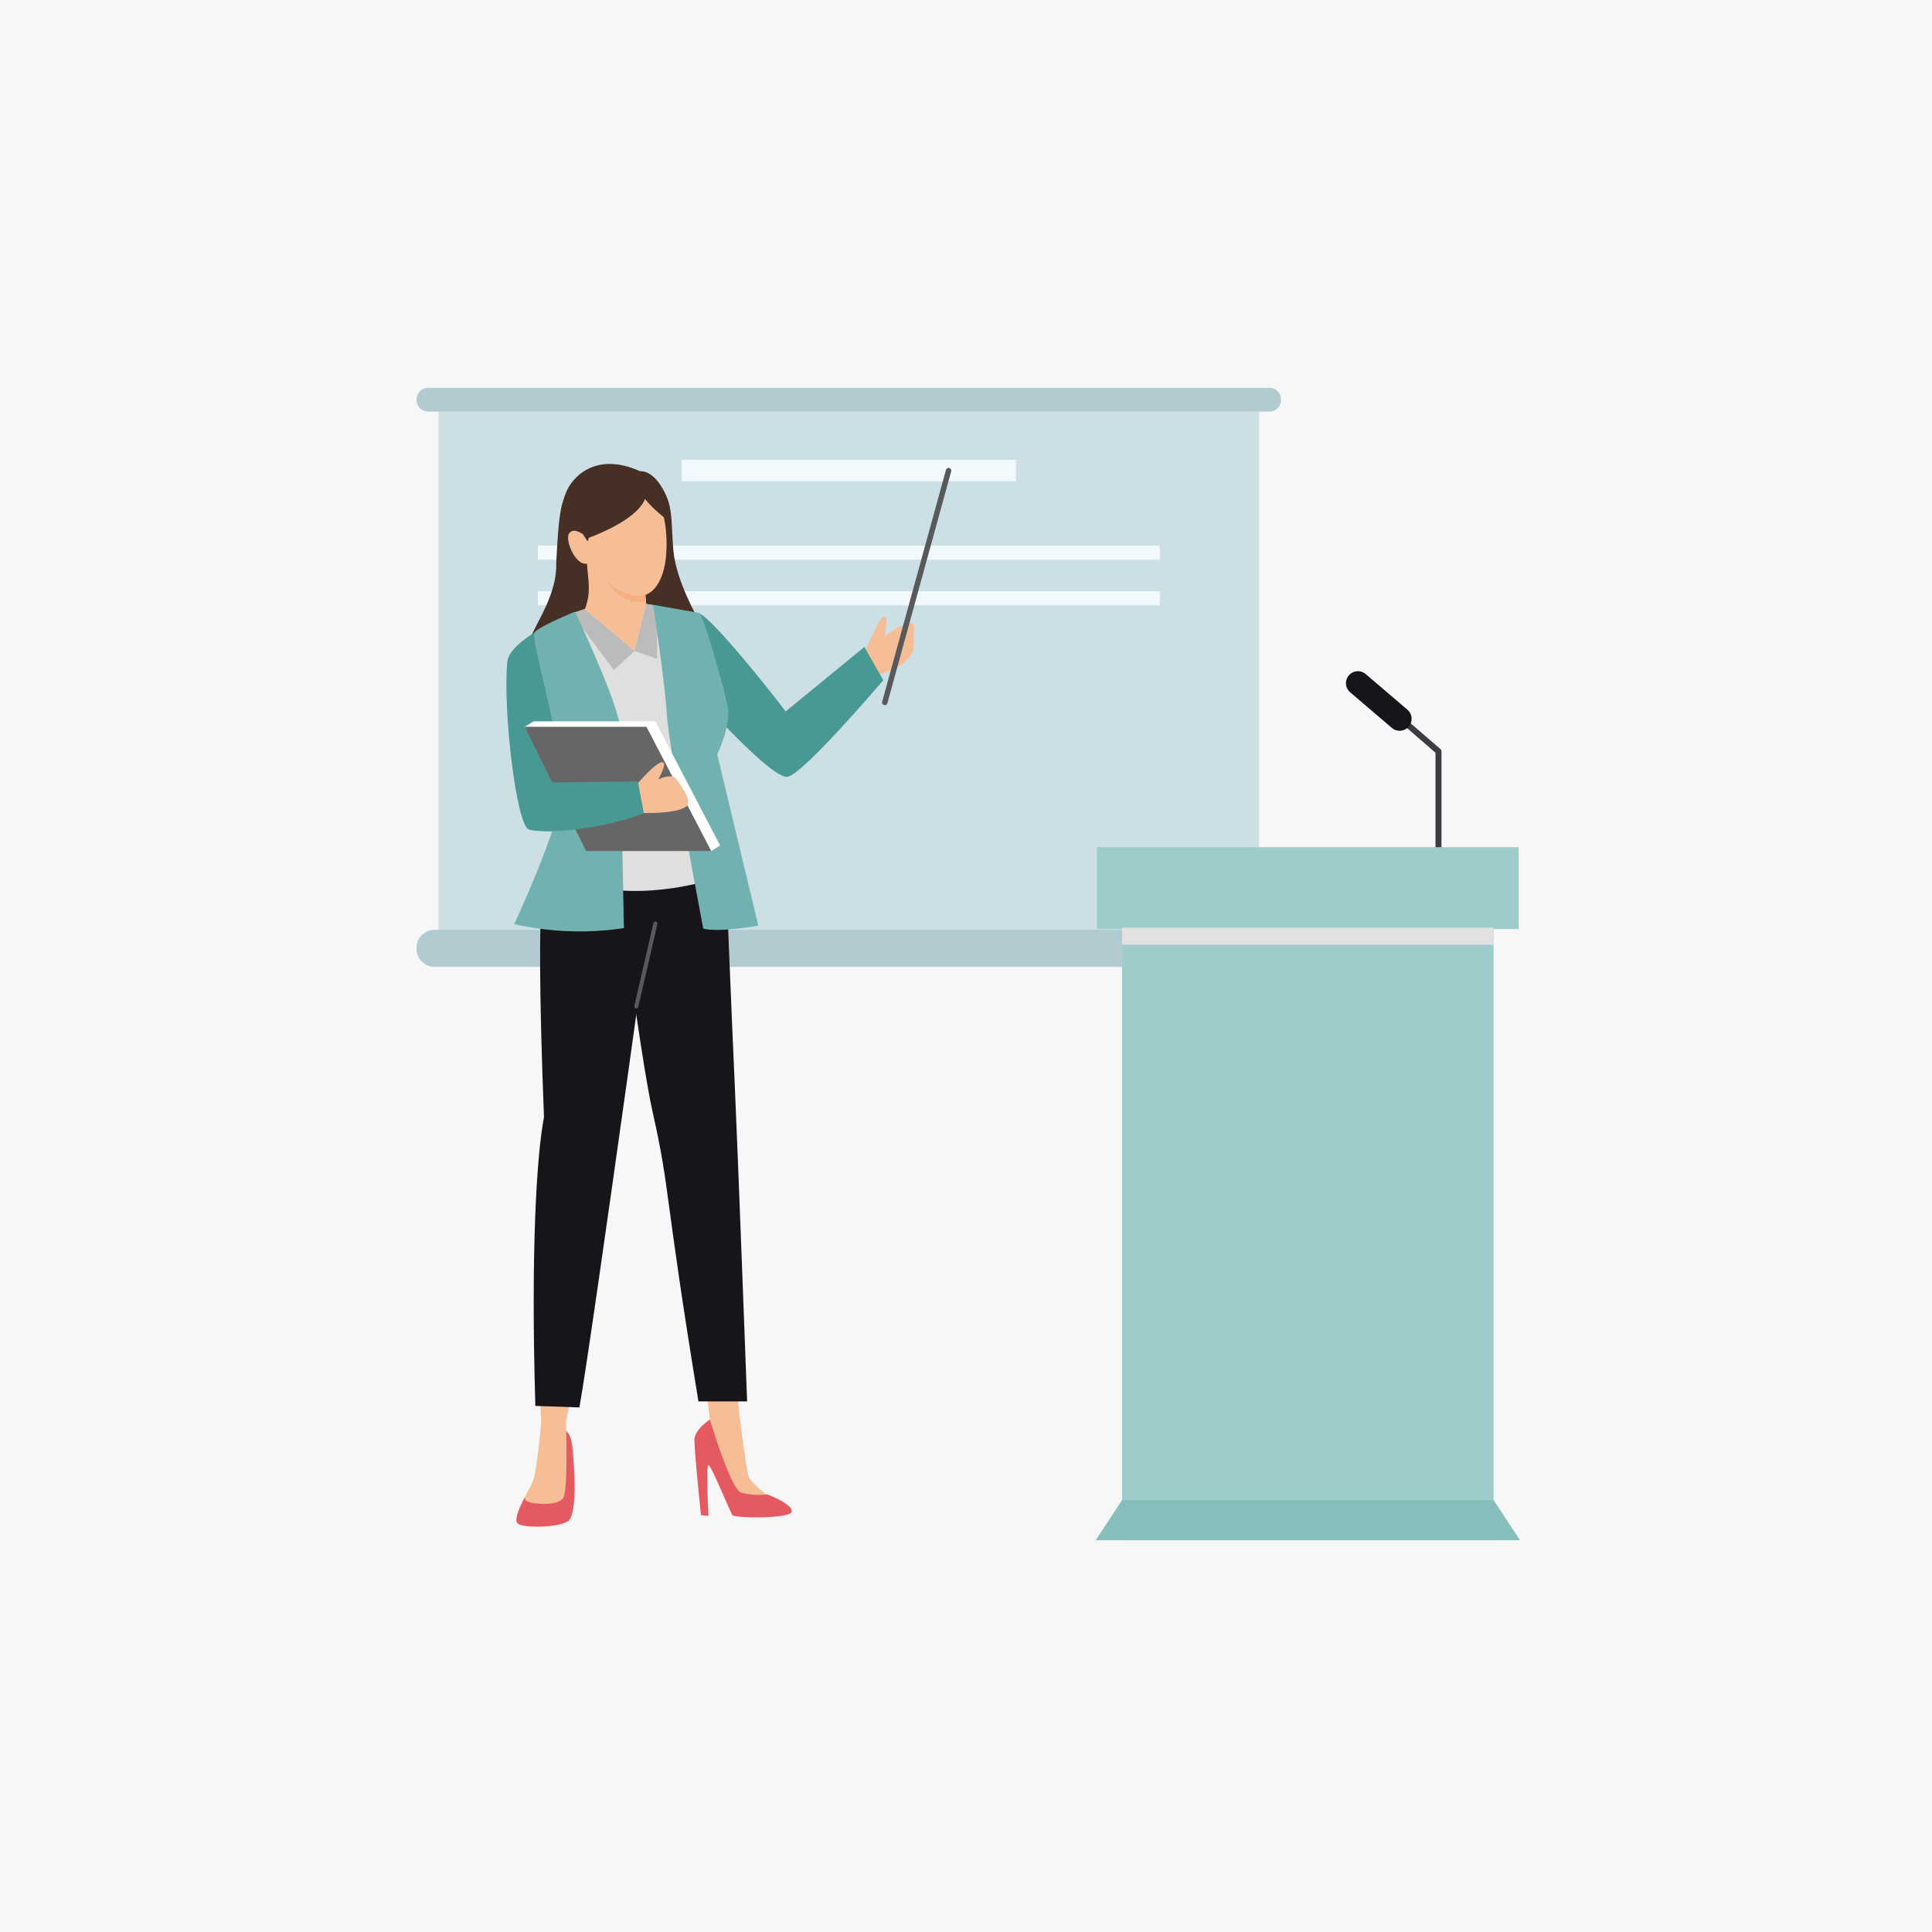 <svg xmlns="http://www.w3.org/2000/svg" xmlns:xlink="http://www.w3.org/1999/xlink" width="269" height="269" viewBox="0 0 269 269"><defs><clipPath id="a"><rect width="153.635" height="160.451" fill="none"/></clipPath><clipPath id="c"><rect width="3.261" height="12.126" fill="none"/></clipPath><clipPath id="d"><rect width="51.718" height="2.38" fill="none"/></clipPath></defs><g transform="translate(-825 -2485)"><rect width="269" height="269" transform="translate(825 2485)" fill="#f7f7f7"/><g transform="translate(883 2539)"><g clip-path="url(#a)"><g clip-path="url(#a)"><rect width="114.258" height="73.313" transform="translate(3.053 3.31)" fill="#ccdfe4"/><path d="M117.857,75.559H2.507A2.507,2.507,0,0,1,0,73.053v-.142A2.506,2.506,0,0,1,2.507,70.4h115.35a2.506,2.506,0,0,1,2.506,2.506v.142a2.506,2.506,0,0,1-2.506,2.506" transform="translate(0 5.063)" fill="#b1cbd1"/><path d="M118.753,3.31H1.609A1.609,1.609,0,0,1,0,1.7V1.61A1.61,1.61,0,0,1,1.609,0H118.753a1.61,1.61,0,0,1,1.609,1.61V1.7a1.609,1.609,0,0,1-1.609,1.609" fill="#b1cbd1"/><rect width="46.523" height="2.991" transform="translate(36.92 10.023)" fill="#f1f9fd"/><rect width="86.603" height="1.964" transform="translate(16.881 21.966)" fill="#f1f9fd"/><rect width="86.603" height="1.964" transform="translate(16.881 28.309)" fill="#f1f9fd"/><path d="M32.9,12.824c1.82,2.769,1.445,4.561,1.79,8.95s3.486,9.72,3.486,9.72c.458,8.73-3.805,16.1-9.429,16.827-5.775.749-15.9-8.756-13.879-14.32.695-1.908,3.716-6.1,3.527-10.37.361-6.618.542-7.591,1.348-9.728.751-1.992,4-5.859,10.333-3,0,0,1.415-.225,2.823,1.918" transform="translate(1.05 0.711)" fill="#462f24"/><path d="M22.2,22.929c.075,1.706.49,3.322.046,5.168a7.83,7.83,0,0,1-.88,2.312s6.558,7.126,8.028,5.3C30.367,34.5,30.6,29.5,30.6,29.5a18.776,18.776,0,0,1-.295-2.913l-7.061-4.934Z" transform="translate(1.536 1.557)" fill="#f6be96"/><path d="M24.557,24.869c1.059,2.029,3.543,3.682,5.621,3.037-.058-.5-.107-1.265-.107-1.265Z" transform="translate(1.766 1.788)" fill="#f5b082"/><path d="M28.43,11.663c2.5.175,4.759,3.184,4.954,8.522s-1.641,7.7-3.41,7.926-4.824-1.072-7.285-4.588c-1.806.96-3.492-3.119-2.88-4.063s1.955.106,1.955.106l.612.958c.345-.358.311-2,.416-2.553s1.089-1.148.695-2.117-1.231-1.732.492-2.766c3.364-2.016,4.451-1.426,4.451-1.426" transform="translate(1.415 0.833)" fill="#f6be96"/><path d="M22.405,20.131s6.722-2.34,7.893-5.425a17.515,17.515,0,0,0,2.753,2.623s.069-6.337-5.78-6.575-6.323,5.3-6.4,6.011" transform="translate(1.501 0.773)" fill="#462f24"/><path d="M58.324,34.421s1.8-4.482,2.539-4.69.092,2.711.092,2.711,4.457-3.265,4.137-1.022c-.347,2.43,1.371,4.08-4.983,6.475" transform="translate(4.194 2.137)" fill="#f6be96"/><path d="M19.784,135.418s.759.368.957,2.144.912,9.665-.667,10.553-6.108.89-6.9.3,1-3.741,1-3.741-.169.953,4.22.509c1.627-.1,1.455-7.668,1.386-9.763" transform="translate(0.933 9.739)" fill="#e55960"/><path d="M46.841,145.88s-2.95-2.187-3.268-3.205-1.312-8.883-1.312-8.883l-.954-11.074H36.63l1.586,12.108s2.231,9.595,3.519,11.054" transform="translate(2.634 8.825)" fill="#f6be96"/><path d="M25.207,56.793s3.959,31.6,5.878,40.1c2.443,10.827,1.557,10.98,6.349,40.146H44.21S42.915,102.157,42.5,93.2c-.427-9.157-1.452-34.809-1.452-34.809" transform="translate(1.813 4.084)" fill="#17151a"/><path d="M16.235,132.242c.033.764.068,1.538.105,2.328,0,0-.613,6.772-1.139,8.088s-1.512,2.433-.921,2.828,4.6.854,5.2-.593S19.8,134.5,19.8,134.5s.154-.821.419-2.262Z" transform="translate(1.014 9.51)" fill="#f6be96"/><path d="M17.011,63.795s-1.767-1.921-.364,33.958c-1.005,5.23-1.858,18.4-1.2,40.209l6.13.208c1.664-9.024,12.194-85.458,12.194-85.458" transform="translate(1.094 3.791)" fill="#17151a"/><path d="M38.254,134.014s2.851,9.639,4.331,10.163a9.675,9.675,0,0,0,3.649.255s3.508,1.32,3.413,2.37-7.92.954-8.255.524-2.957-6.966-3.34-6.966,0,7.062,0,7.062l-1.049-.1s-.954-9.113-.907-10.544,2.159-2.768,2.159-2.768" transform="translate(2.596 9.638)" fill="#e55960"/><path d="M36.737,29.27c2.168.981,11,12.234,12.053,13.684L59.754,33.97l2.626,4.635S51.295,51.657,49.053,52.052s-12.9-11.622-12.9-11.622" transform="translate(2.6 2.105)" fill="#489894"/><path d="M20.55,29.291l1.395-.5,6.939,5.838,1.644-6.563.969.169,3.563,20.943,4.293,17.361s-10.868,3.368-18.612,0l-.413-30.451" transform="translate(1.462 2.018)" fill="#dfdfdf"/><path d="M16.616,31.225s-4.6,2.368-4.817,4.687c-.653,6.848,1.3,22.751,2.968,23.308s8.958.391,16.042-2.215l-.834-4.444L18.031,52.7l1.163-9.237" transform="translate(0.839 2.246)" fill="#489894"/><path d="M26.012,37.22,28.9,34.581,21.96,28.743l-1.842.565Z" transform="translate(1.447 2.067)" fill="#bbb"/><path d="M29.954,28.066l-1.644,6.563,3.143,1.077V28.322Z" transform="translate(2.036 2.018)" fill="#bbb"/><path d="M21.156,29.077s-5.211,2.113-5.663,2.946c-.61,1.126,4.827,17.917,3.577,23.75s-6.389,16.805-6.389,16.805a41.5,41.5,0,0,0,15.277.555s-.487-24.339-.487-27.533-6.316-16.524-6.316-16.524" transform="translate(0.912 2.091)" fill="#71b2b1"/><path d="M30.724,28.181s5.694,1.015,6.422,1.128c.451.07,2.919,8.455,3.894,12.623C41.729,44.881,39.647,49,39.647,49L45.375,72.85s-5.486,1-7.673.417c0,0-4.861-25.729-5.07-29.792s-1.908-15.294-1.908-15.294" transform="translate(2.21 2.027)" fill="#71b2b1"/><path d="M15.287,43.319l-1.237.764,9.779,16.528,16.189.763,1.237-.763L32.239,43.319Z" transform="translate(1.01 3.115)" fill="#fff"/><path d="M14.051,44.031l8.542,17.292H40.019L31,44.031Z" transform="translate(1.01 3.166)" fill="#666"/><path d="M28.642,51.7s3.072-3.632,3.7-3c.387.387-.73,2.317-.73,2.317s1.809-.851,2.421-.131c.654.772,2.4,3.248,1.51,3.893s-2.917,1.029-7.172.907" transform="translate(2.04 3.497)" fill="#f6be96"/><path d="M14.493,56.83c.119.209-.043.921.071.958,1.667.556,8.959.392,16.042-2.214l-.834-4.444-11.944.139Z" transform="translate(1.042 3.677)" fill="#489894"/><g transform="translate(30.288 74.295)" style="mix-blend-mode:multiply;isolation:isolate"><g clip-path="url(#c)"><path d="M28.539,81.4a.284.284,0,0,1-.276-.348c.023-.1,2.345-10.074,2.652-11.514a.283.283,0,1,1,.555.118c-.308,1.445-2.631,11.423-2.654,11.524A.284.284,0,0,1,28.539,81.4Z" transform="translate(-28.236 -69.29)" fill="#585959"/></g></g><path d="M0,32.653a.378.378,0,0,1-.1-.014.378.378,0,0,1-.264-.465L8.515-.1A.378.378,0,0,1,8.98-.364.378.378,0,0,1,9.244.1L.364,32.376A.378.378,0,0,1,0,32.653Z" transform="translate(65.195 11.524)" fill="#585959"/><rect width="51.717" height="85.29" transform="translate(98.239 75.161)" fill="#9dccca"/><path d="M147.292,150.061H88.213l3.681-5.59h51.717Z" transform="translate(6.344 10.39)" fill="#85beba"/><path d="M133.3,64.8a.417.417,0,0,1-.417-.417V47.9l-7.772-6.736a.416.416,0,1,1,.546-.629l7.917,6.859a.418.418,0,0,1,.144.315V64.38a.417.417,0,0,1-.417.417" transform="translate(8.987 2.908)" fill="#3c3d42"/><path d="M128.192,45.1a1.656,1.656,0,0,1-1.082-.4l-5.773-4.933a1.667,1.667,0,1,1,2.165-2.534l5.773,4.933a1.667,1.667,0,0,1-1.084,2.934" transform="translate(8.684 2.649)" fill="#17151a"/><rect width="58.715" height="11.404" transform="translate(94.739 63.955)" fill="#9dccca"/><g transform="translate(98.238 75.161)" style="mix-blend-mode:multiply;isolation:isolate"><g clip-path="url(#d)"><rect width="51.717" height="2.38" transform="translate(0 0.001)" fill="#e2e1e1"/></g></g></g></g></g></g></svg>